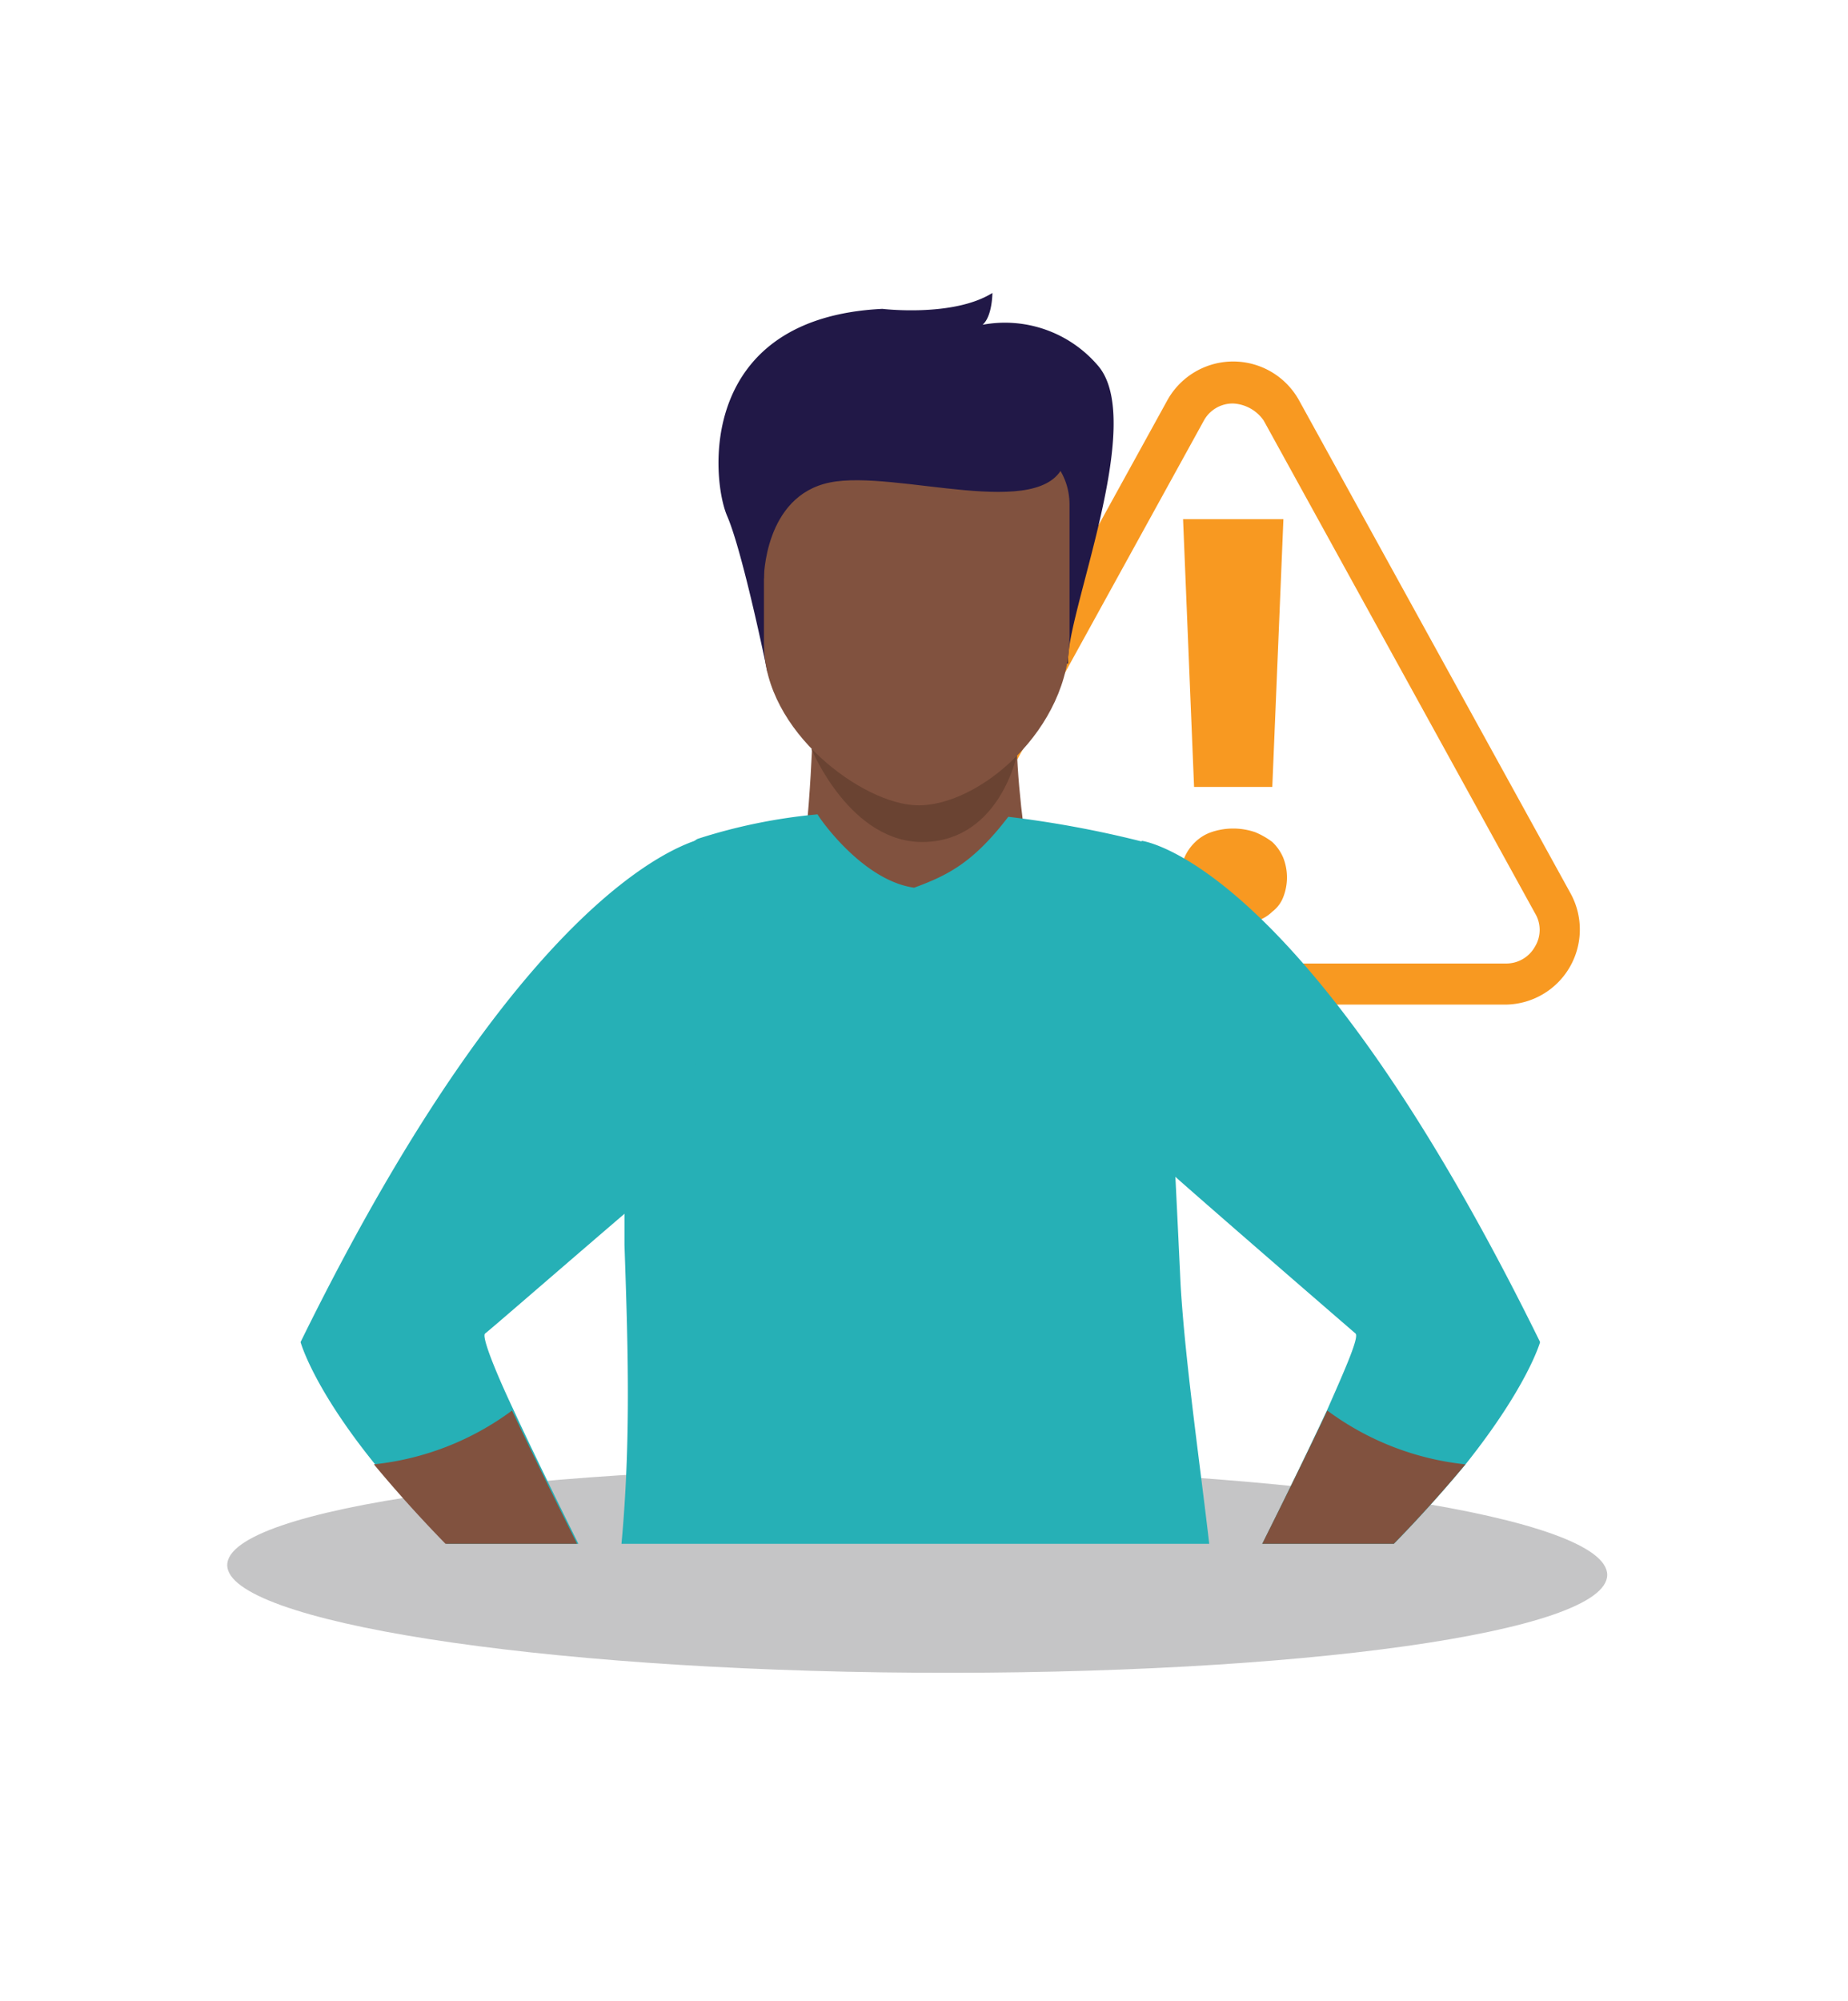 <?xml version="1.0" encoding="UTF-8"?>
<svg width="129.67" height="140.33" data-name="Layer 1" version="1.1" viewBox="-15 -20 151.19 163.62" xmlns="http://www.w3.org/2000/svg" xmlns:cc="http://creativecommons.org/ns#" xmlns:dc="http://purl.org/dc/elements/1.1/" xmlns:rdf="http://www.w3.org/1999/02/22-rdf-syntax-ns#">
 <defs>
  <style>.cls-1{fill:none;}.cls-2{fill:#6e6f72;opacity:0.4;isolation:isolate;}.cls-3{fill:#f89921;}.cls-4{clip-path:url(#clip-path);}.cls-5{fill:#81523f;}.cls-6{fill:#6a4332;}.cls-7{fill:#211847;}.cls-8{fill:#2a498d;}.cls-9{fill:#26b0b6;}.cls-10{fill:#fab17e;}</style>
  <clipPath id="clip-path">
   <rect class="cls-1" x="6.49" y="-8.44" width="104.5" height="114.7"/>
  </clipPath>
 </defs>
 <title>products-alertness-aids</title>
 <g id="SVGRepo_iconCarrier" data-name="SVGRepo iconCarrier">
  <path class="cls-2" d="m3.59 108c0 4.6 25.2 8.6 56.4 8.8s56.5-3.3 56.5-8-25.2-8.6-56.4-8.8-56.5 3.36-56.5 8z"/>
 </g>
 <path class="cls-3" d="m108.19 62.16h-44.5a6.14 6.14 0 0 1-5.4-9.1l22.2-40.3a6.16 6.16 0 0 1 10.8 0l22.2 40.3a6.14 6.14 0 0 1-5.3 9.1zm-22.3-49.16a2.69 2.69 0 0 0-2.4 1.4l-22.2 40.3a2.62 2.62 0 0 0 0 2.7 2.91 2.91 0 0 0 2.4 1.4h44.5a2.69 2.69 0 0 0 2.4-1.4 2.62 2.62 0 0 0 0-2.7l-22.2-40.3a3.23 3.23 0 0 0-2.5-1.4z"/>
 <path class="cls-3" d="m81.59 51.76a4.15 4.15 0 0 1 0.3-1.6 3.81 3.81 0 0 1 0.9-1.3 3.53 3.53 0 0 1 1.3-0.8 5.55 5.55 0 0 1 3.6 0 6.38 6.38 0 0 1 1.4 0.8 3.81 3.81 0 0 1 0.9 1.3 4.42 4.42 0 0 1 0 3.2 2.73 2.73 0 0 1-0.9 1.2 3.22 3.22 0 0 1-1.4 0.8 4.84 4.84 0 0 1-1.8 0.3 5.23 5.23 0 0 1-1.8-0.3 4.11 4.11 0 0 1-1.3-0.8 4.7 4.7 0 0 1-0.9-1.2 4.15 4.15 0 0 1-0.3-1.6zm7.5-7.4h-6.4l-0.9-21.9h8.21z"/>
 <g class="cls-4" clip-path="url(#clip-path)">
  <path class="cls-5" d="m51.49 39.76s-0.3 10.7-1.7 15.5l-10.9 7.6 40.9 6.14-9.79-13.54s-2.9-14.4-1.4-19.7-17.11 4-17.11 4z"/>
  <path class="cls-6" d="m51.39 41.26s3.2 7.8 9.3 7.6 7.5-7.1 7.5-7.1z"/>
  <path class="cls-7" d="m47.79 35s-2-9.8-3.3-12.8-2.49-16.2 12.7-16.94c0 0 5.8 0.7 9-1.3 0 0 0 1.9-0.8 2.6a10 10 0 0 1 9.4 3.3c4.1 4.6-2.7 20.6-2.4 24.4z"/>
  <path class="cls-5" d="m60 45.86c-4.4-0.1-12.5-6-12.5-13.2v-11.4c0-2.7 1.8-4.8 4.1-4.8h16.8c2.3 0 4.1 2.2 4.1 4.8v10.74c0.09 7.56-7.41 14-12.5 13.86z"/>
  <path class="cls-7" d="m47.49 27.36s0-6.8 5.4-7.9 17.5 3.3 19.2-1.6-23.4-4.9-24.7-1.7 0.1 11.2 0.1 11.2z"/>
  <path class="cls-8" d="m36.49 114.26s1.3 40.4-0.7 63.4 0 55.1 0 55.1a14.93 14.93 0 0 0 13.2 0s7.5-44.5 7.5-55.1c0-11.3 8.2-61.7 8.2-61.7z"/>
  <path class="cls-8" d="m83.29 232.76a14.93 14.93 0 0 1-13.2 0s-7.5-44.5-7.5-55.1c0-4.8-1.4-16.5-3.1-28.5-2.3-16.4-5.1-33.2-5.1-33.2l29.3-1.8s-2.4 40.5-0.4 63.5 0 55.1 0 55.1z"/>
  <path class="cls-9" d="m83.39 121a147.94 147.94 0 0 1-23.9 2.4 111.34 111.34 0 0 1-14.7-1.1c-4.8-0.6-8.2-1.3-8.2-1.3s-2.5 0.2-1-12.3c1.1-9.5 0.8-18.1 0.5-26.9v-3.4c0.5-10.3 3.6-28.8 6-29.8a45.26 45.26 0 0 1 9.8-2c0 0.1 3.6 5.4 7.9 6 2.7-1 4.8-2 7.7-5.8a86.55 86.55 0 0 1 12 2.3s0.5 2 2.1 36c0.8 13.46 5.41 35.96 1.8 35.9z"/>
  <path class="cls-9" d="m24.69 89.06c-0.3 0.2 0.7 2.8 2.3 6.2 3.2 6.9 8.4 17.1 8.4 17.1a36.87 36.87 0 0 1-1.6 4.7 109.88 109.88 0 0 1-18.1-17.3c-5.1-6.3-6.1-10-6.1-10 19.6-39.9 33.41-41.3 33.41-41.3l-1.6 26.4c-0.21-0.1-15.81 13.5-16.71 14.2z"/>
  <path class="cls-10" d="m34.29 112.86s4.8-4.4 6.7-1.9 2.3 6.3 0.8 6.1-4.6-1.7-5-1-2.4 2-3 1 0.5-4.2 0.5-4.2z"/>
  <path class="cls-5" d="m35.29 112.36a36.87 36.87 0 0 1-1.6 4.7 109.88 109.88 0 0 1-18.1-17.3 23 23 0 0 0 11.3-4.4c3.2 6.8 8.4 17 8.4 17z"/>
  <path class="cls-9" d="m111 89.76s-1 3.6-6.1 10a109.87 109.87 0 0 1-18.1 17.3 36.87 36.87 0 0 1-1.6-4.7s5.2-10.2 8.4-17.1c1.5-3.4 2.6-5.9 2.3-6.2-0.7-0.6-10.3-8.9-14.5-12.6-1.2-1.1-2-1.8-2-1.8l-1-25.9c-0.21 0 12.99 1.1 32.6 41z"/>
  <path class="cls-10" d="m86.19 112.86s-4.8-4.4-6.7-1.9-2.3 6.3-0.8 6.1 4.6-1.7 5-1 2.4 2 3 1-0.5-4.2-0.5-4.2z"/>
  <path class="cls-5" d="m85.19 112.36a36.87 36.87 0 0 0 1.6 4.7 109.88 109.88 0 0 0 18.1-17.3 23 23 0 0 1-11.3-4.4c-3.2 6.8-8.4 17-8.4 17z"/>
 </g>
</svg>
